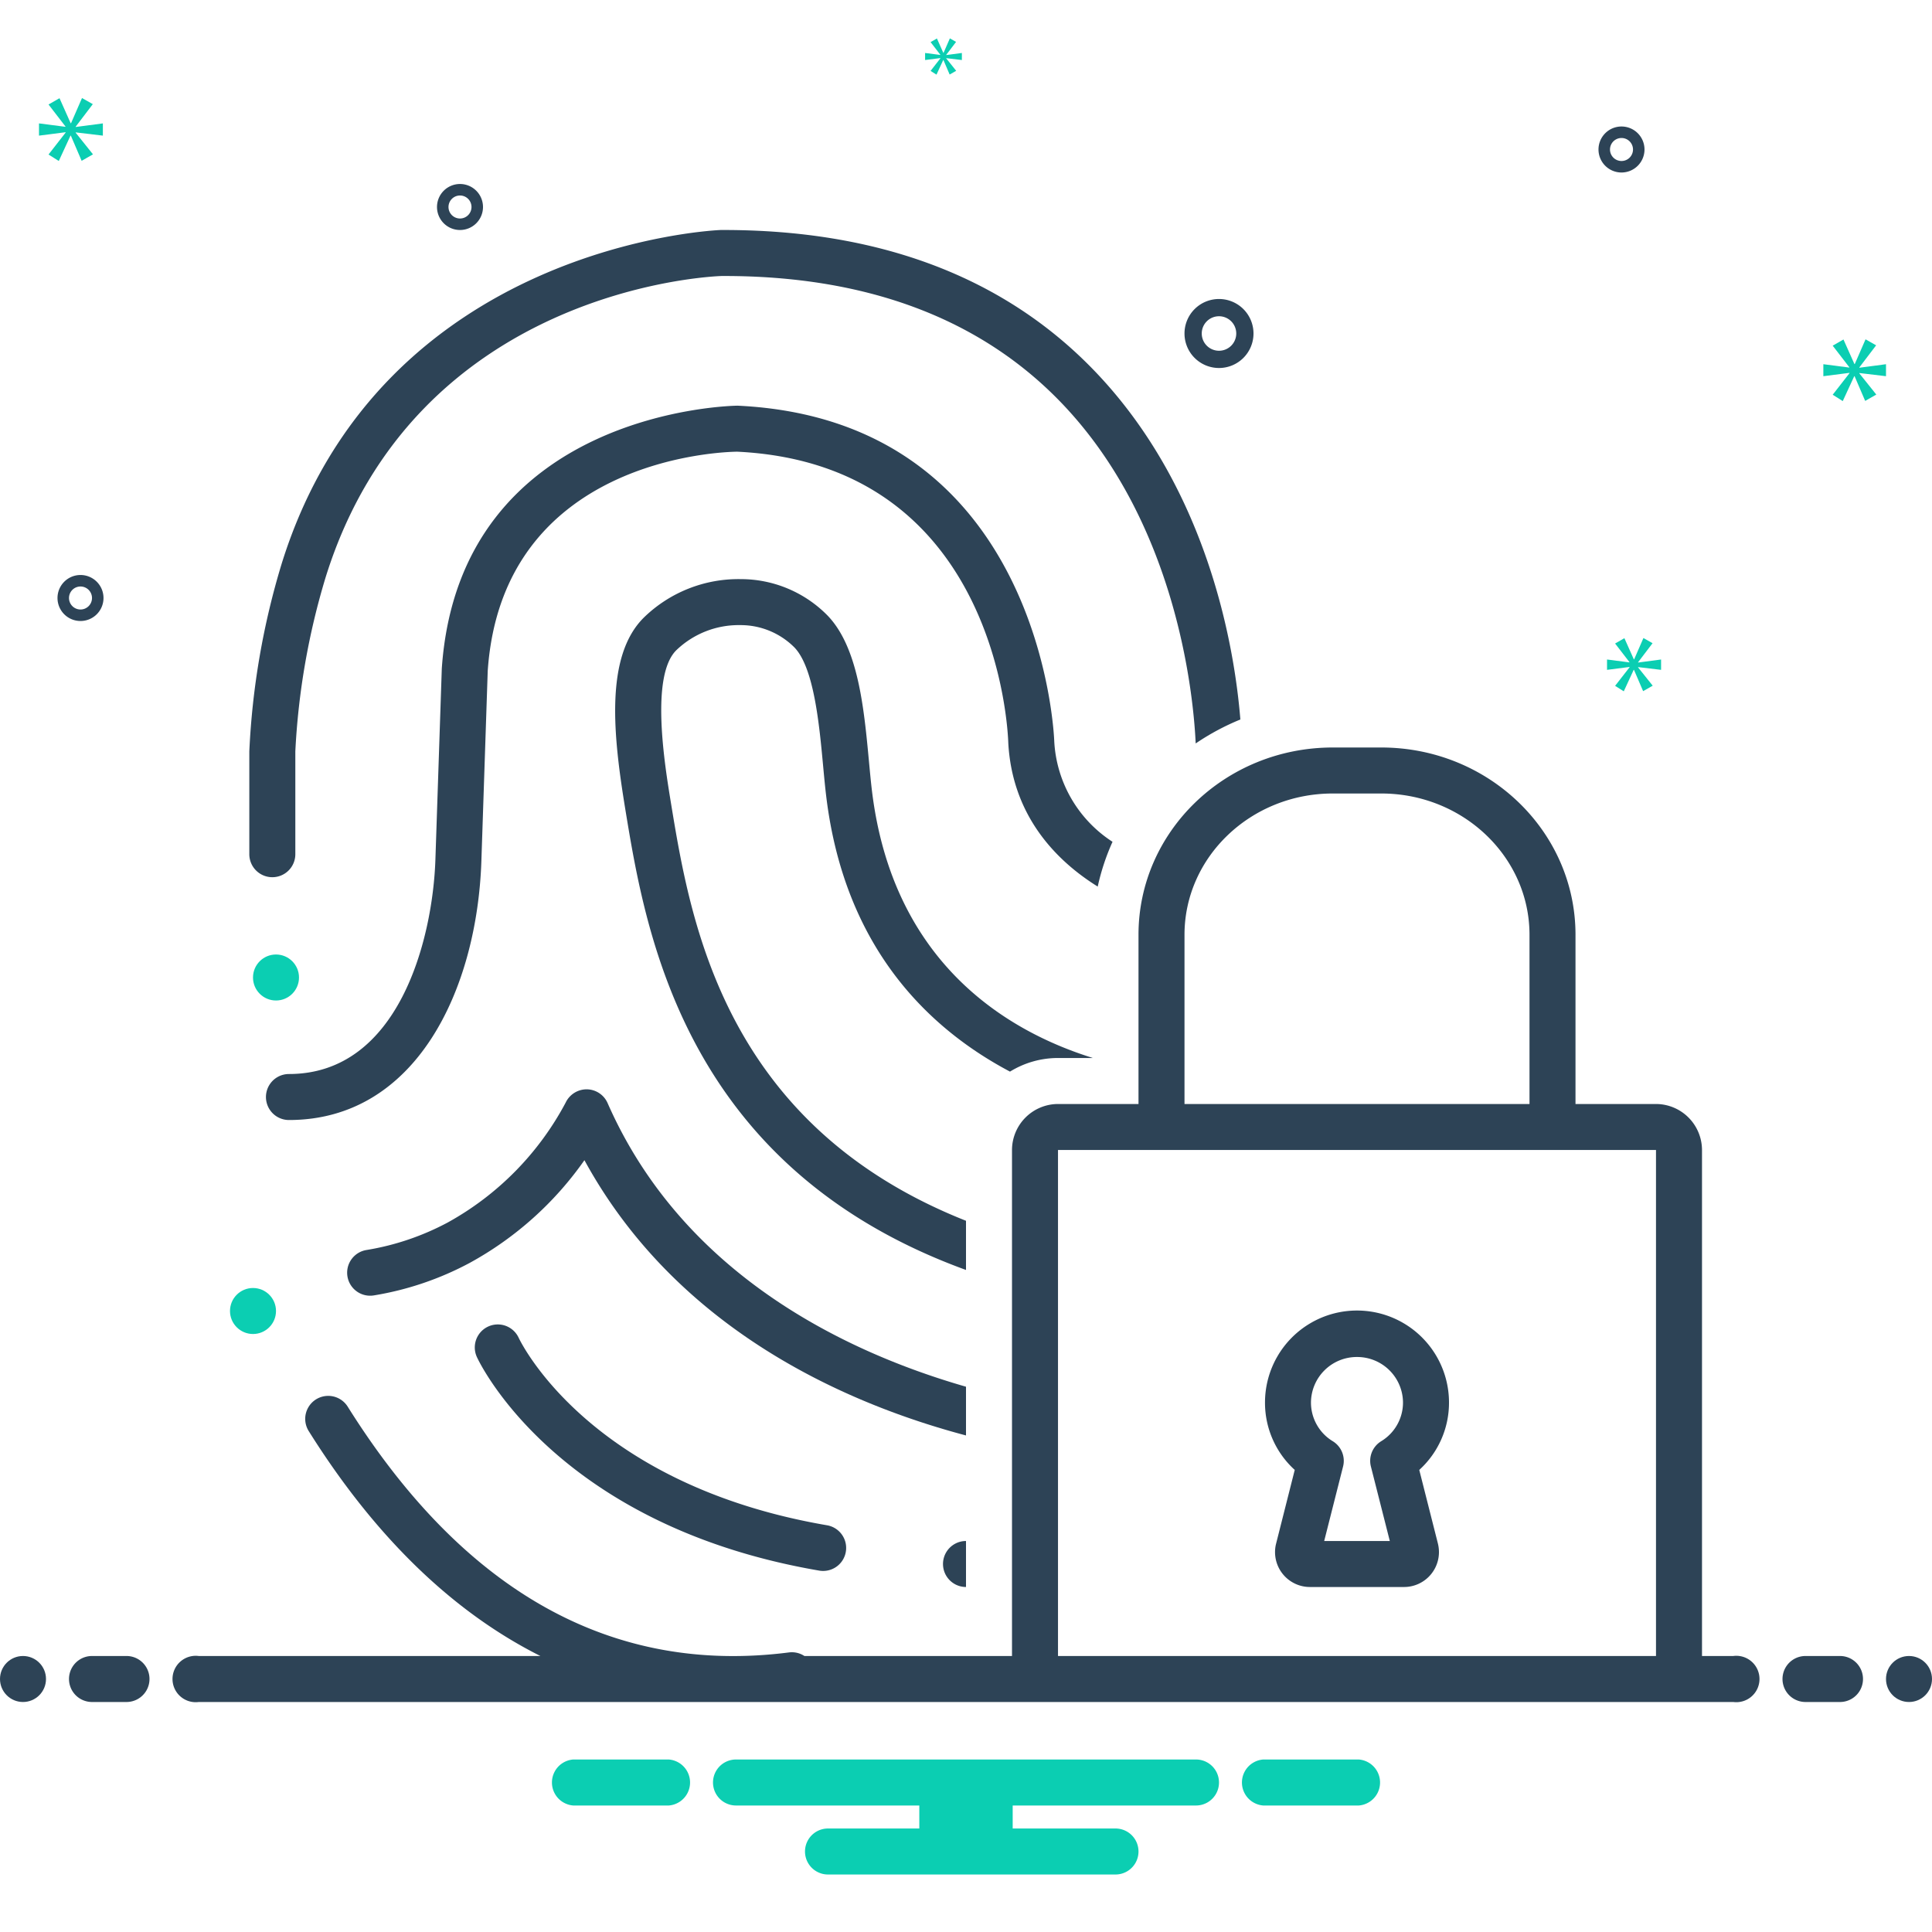 <svg xmlns="http://www.w3.org/2000/svg" data-name="Layer 1" viewBox="0 0 168 168"><path fill="#2d4356" d="M45.1 116.325a2 2 0 0 0-3.627 1.688c.276.6 7.029 14.66 29.762 18.562a2.035 2.035 0 0 0 .341.029 2 2 0 0 0 .336-3.972C51.379 129.107 45.352 116.858 45.1 116.325zM96.742 73.2a11.1 11.1 0 0 1-5.068-8.742c-.007-.279-1.013-27.944-27.539-29.181-.242 0-24.162.3-25.718 22.855l-.556 16.609c-.233 6.928-3.177 18.652-12.735 18.652a2 2 0 1 0 0 4c11.036 0 16.356-11.31 16.733-22.518l.552-16.539C43.687 39.862 62.765 39.294 64.1 39.277c22.631 1.094 23.548 24.3 23.578 25.343.338 6.039 3.833 10.019 7.776 12.473A19.666 19.666 0 0 1 96.742 73.2z"/><path fill="#2d4356" d="M23.681 76.279a2 2 0 0 0 2-2V65.338a62.819 62.819 0 0 1 2.637-15.146c7.8-25.034 33.4-26.157 34.429-26.192h.239c12.148 0 21.857 3.555 28.856 10.568 10.571 10.592 11.952 26.142 12.131 30.08a21.032 21.032 0 0 1 3.885-2.083c-.5-6.177-2.8-20.4-13.159-30.8C86.919 23.958 76.253 20 62.94 20h-.261c-.294.009-29.52 1.205-38.181 29a66.42 66.42 0 0 0-2.818 16.336v8.941A2 2 0 0 0 23.681 76.279zM110.944 134.313A3.035 3.035 0 0 0 113.968 138h8.063a3.036 3.036 0 0 0 3.026-3.681c-.007-.034-.014-.066-.022-.1l-1.621-6.4a7.884 7.884 0 0 0 2.586-5.86 8 8 0 0 0-16 0 7.883 7.883 0 0 0 2.586 5.86zM118 118a3.985 3.985 0 0 1 4 3.961 3.931 3.931 0 0 1-1.9 3.365 2 2 0 0 0-.892 2.195L120.853 134h-5.706l1.642-6.479a2 2 0 0 0-.892-2.195 3.931 3.931 0 0 1-1.9-3.365A3.985 3.985 0 0 1 118 118z"/><path fill="#2d4356" d="M64.363 54.358a6.6 6.6 0 0 1 4.712 1.936c1.705 1.76 2.167 6.7 2.5 10.3.087.933.17 1.821.267 2.625 1.591 13.21 8.92 20.232 15.984 23.965A7.939 7.939 0 0 1 92 92h3v-.012c-7.222-2.252-17.356-8.093-19.181-23.246-.093-.771-.172-1.624-.256-2.52-.436-4.659-.931-9.94-3.615-12.711a10.564 10.564 0 0 0-7.532-3.152 11.778 11.778 0 0 0-8.4 3.314c-3.482 3.406-2.667 10.441-1.63 16.767C56.145 81.135 59.5 101.521 84 110.431v-4.276c-21.055-8.344-23.961-26-25.662-36.363-.54-3.3-1.807-11.023.481-13.26A7.816 7.816 0 0 1 64.363 54.358zM84 120.584c-10.265-2.948-24.565-9.641-31.167-24.667a2 2 0 0 0-1.808-1.193 2.02 2.02 0 0 0-1.836 1.153A25.64 25.64 0 0 1 38.94 106.3a22.748 22.748 0 0 1-7.054 2.393 2 2 0 1 0 .653 3.946 26.761 26.761 0 0 0 8.292-2.815 29.41 29.41 0 0 0 9.989-8.938c8.079 14.8 22.846 21.195 33.18 23.936zM84 138v-4a2 2 0 0 0 0 4zM106 32a3 3 0 1 0-3-3A3 3 0 0 0 106 32zm0-4.5a1.5 1.5 0 1 1-1.5 1.5A1.5 1.5 0 0 1 106 27.5zM9 52a2 2 0 1 0-2 2A2 2 0 0 0 9 52zM6 52a1 1 0 1 1 1 1A1 1 0 0 1 6 52zM141 15a2 2 0 1 0-2-2A2 2 0 0 0 141 15zm0-3a1 1 0 1 1-1 1A1 1 0 0 1 141 12zM40 20a2 2 0 1 0-2-2A2 2 0 0 0 40 20zm0-3a1 1 0 1 1-1 1A1 1 0 0 1 40 17z"/><circle cx="2" cy="146" r="2" fill="#2d4356"/><path fill="#2d4356" d="M11 144H8a2 2 0 0 0 0 4h3a2 2 0 0 0 0-4zM160 144h-3a2 2 0 0 0 0 4h3a2 2 0 0 0 0-4z"/><circle cx="166" cy="146" r="2" fill="#2d4356"/><path fill="#2d4356" d="M150.721,144H148V100a4.011,4.011,0,0,0-4-4h-7V81.285C137,72.292,129.44,65,120.111,65h-4.223C106.56,65,99,72.292,99,81.285V96H92a4.011,4.011,0,0,0-4,4v44H69.949a1.988,1.988,0,0,0-1.333-.312c-15.348,1.968-28.261-5.222-38.38-21.369a2,2,0,0,0-3.39,2.124C33.17,134.533,40.153,140.568,46.991,144H17.279a2.017,2.017,0,1,0,0,4H150.721a2.017,2.017,0,1,0,0-4ZM103,81.285C103,74.511,108.782,69,115.889,69h4.223C127.218,69,133,74.511,133,81.285V96H103ZM144,144H92V100h52Z"/><circle cx="22" cy="114" r="2" fill="#0bceb2"/><circle cx="24" cy="85" r="2" fill="#0bceb2"/><polygon fill="#0bceb2" points="6.583 11.011 8.07 9.056 7.131 8.524 6.177 10.714 6.145 10.714 5.175 8.539 4.22 9.087 5.691 10.996 5.691 11.027 3.391 10.73 3.391 11.794 5.707 11.497 5.707 11.528 4.22 13.436 5.112 14 6.13 11.794 6.16 11.794 7.099 13.984 8.085 13.421 6.583 11.543 6.583 11.512 8.945 11.794 8.945 10.73 6.583 11.042 6.583 11.011"/><polygon fill="#0bceb2" points="81.777 5.067 80.92 6.166 81.434 6.49 82.02 5.22 82.038 5.22 82.578 6.481 83.146 6.157 82.281 5.075 82.281 5.057 83.641 5.22 83.641 4.607 82.281 4.787 82.281 4.769 83.137 3.643 82.597 3.337 82.047 4.598 82.029 4.598 81.471 3.345 80.92 3.661 81.768 4.76 81.768 4.778 80.443 4.607 80.443 5.22 81.777 5.049 81.777 5.067"/><polygon fill="#0bceb2" points="164 32.713 164 31.67 161.683 31.977 161.683 31.946 163.142 30.028 162.221 29.506 161.285 31.654 161.253 31.654 160.302 29.521 159.365 30.059 160.808 31.931 160.808 31.962 158.552 31.67 158.552 32.713 160.823 32.422 160.823 32.453 159.365 34.325 160.24 34.878 161.238 32.713 161.268 32.713 162.189 34.862 163.156 34.31 161.683 32.468 161.683 32.437 164 32.713"/><polygon fill="#0bceb2" points="142.443 57.586 143.701 55.931 142.907 55.481 142.099 57.334 142.073 57.334 141.252 55.494 140.444 55.958 141.689 57.573 141.689 57.599 139.742 57.348 139.742 58.248 141.702 57.996 141.702 58.023 140.444 59.638 141.198 60.115 142.06 58.248 142.085 58.248 142.88 60.101 143.714 59.625 142.443 58.036 142.443 58.009 144.442 58.248 144.442 57.348 142.443 57.612 142.443 57.586"/><path fill="#0bceb2" d="M118.154 153h-8.308a2.006 2.006 0 0 0 0 4h8.308a2.006 2.006 0 0 0 0-4zM58.154 153H49.846a2.006 2.006 0 0 0 0 4h8.308a2.006 2.006 0 0 0 0-4zM104 153H64a2 2 0 0 0 0 4H79.94v2H72a2 2 0 0 0 0 4H97a2 2 0 0 0 0-4H88.06v-2H104a2 2 0 0 0 0-4z"/></svg>